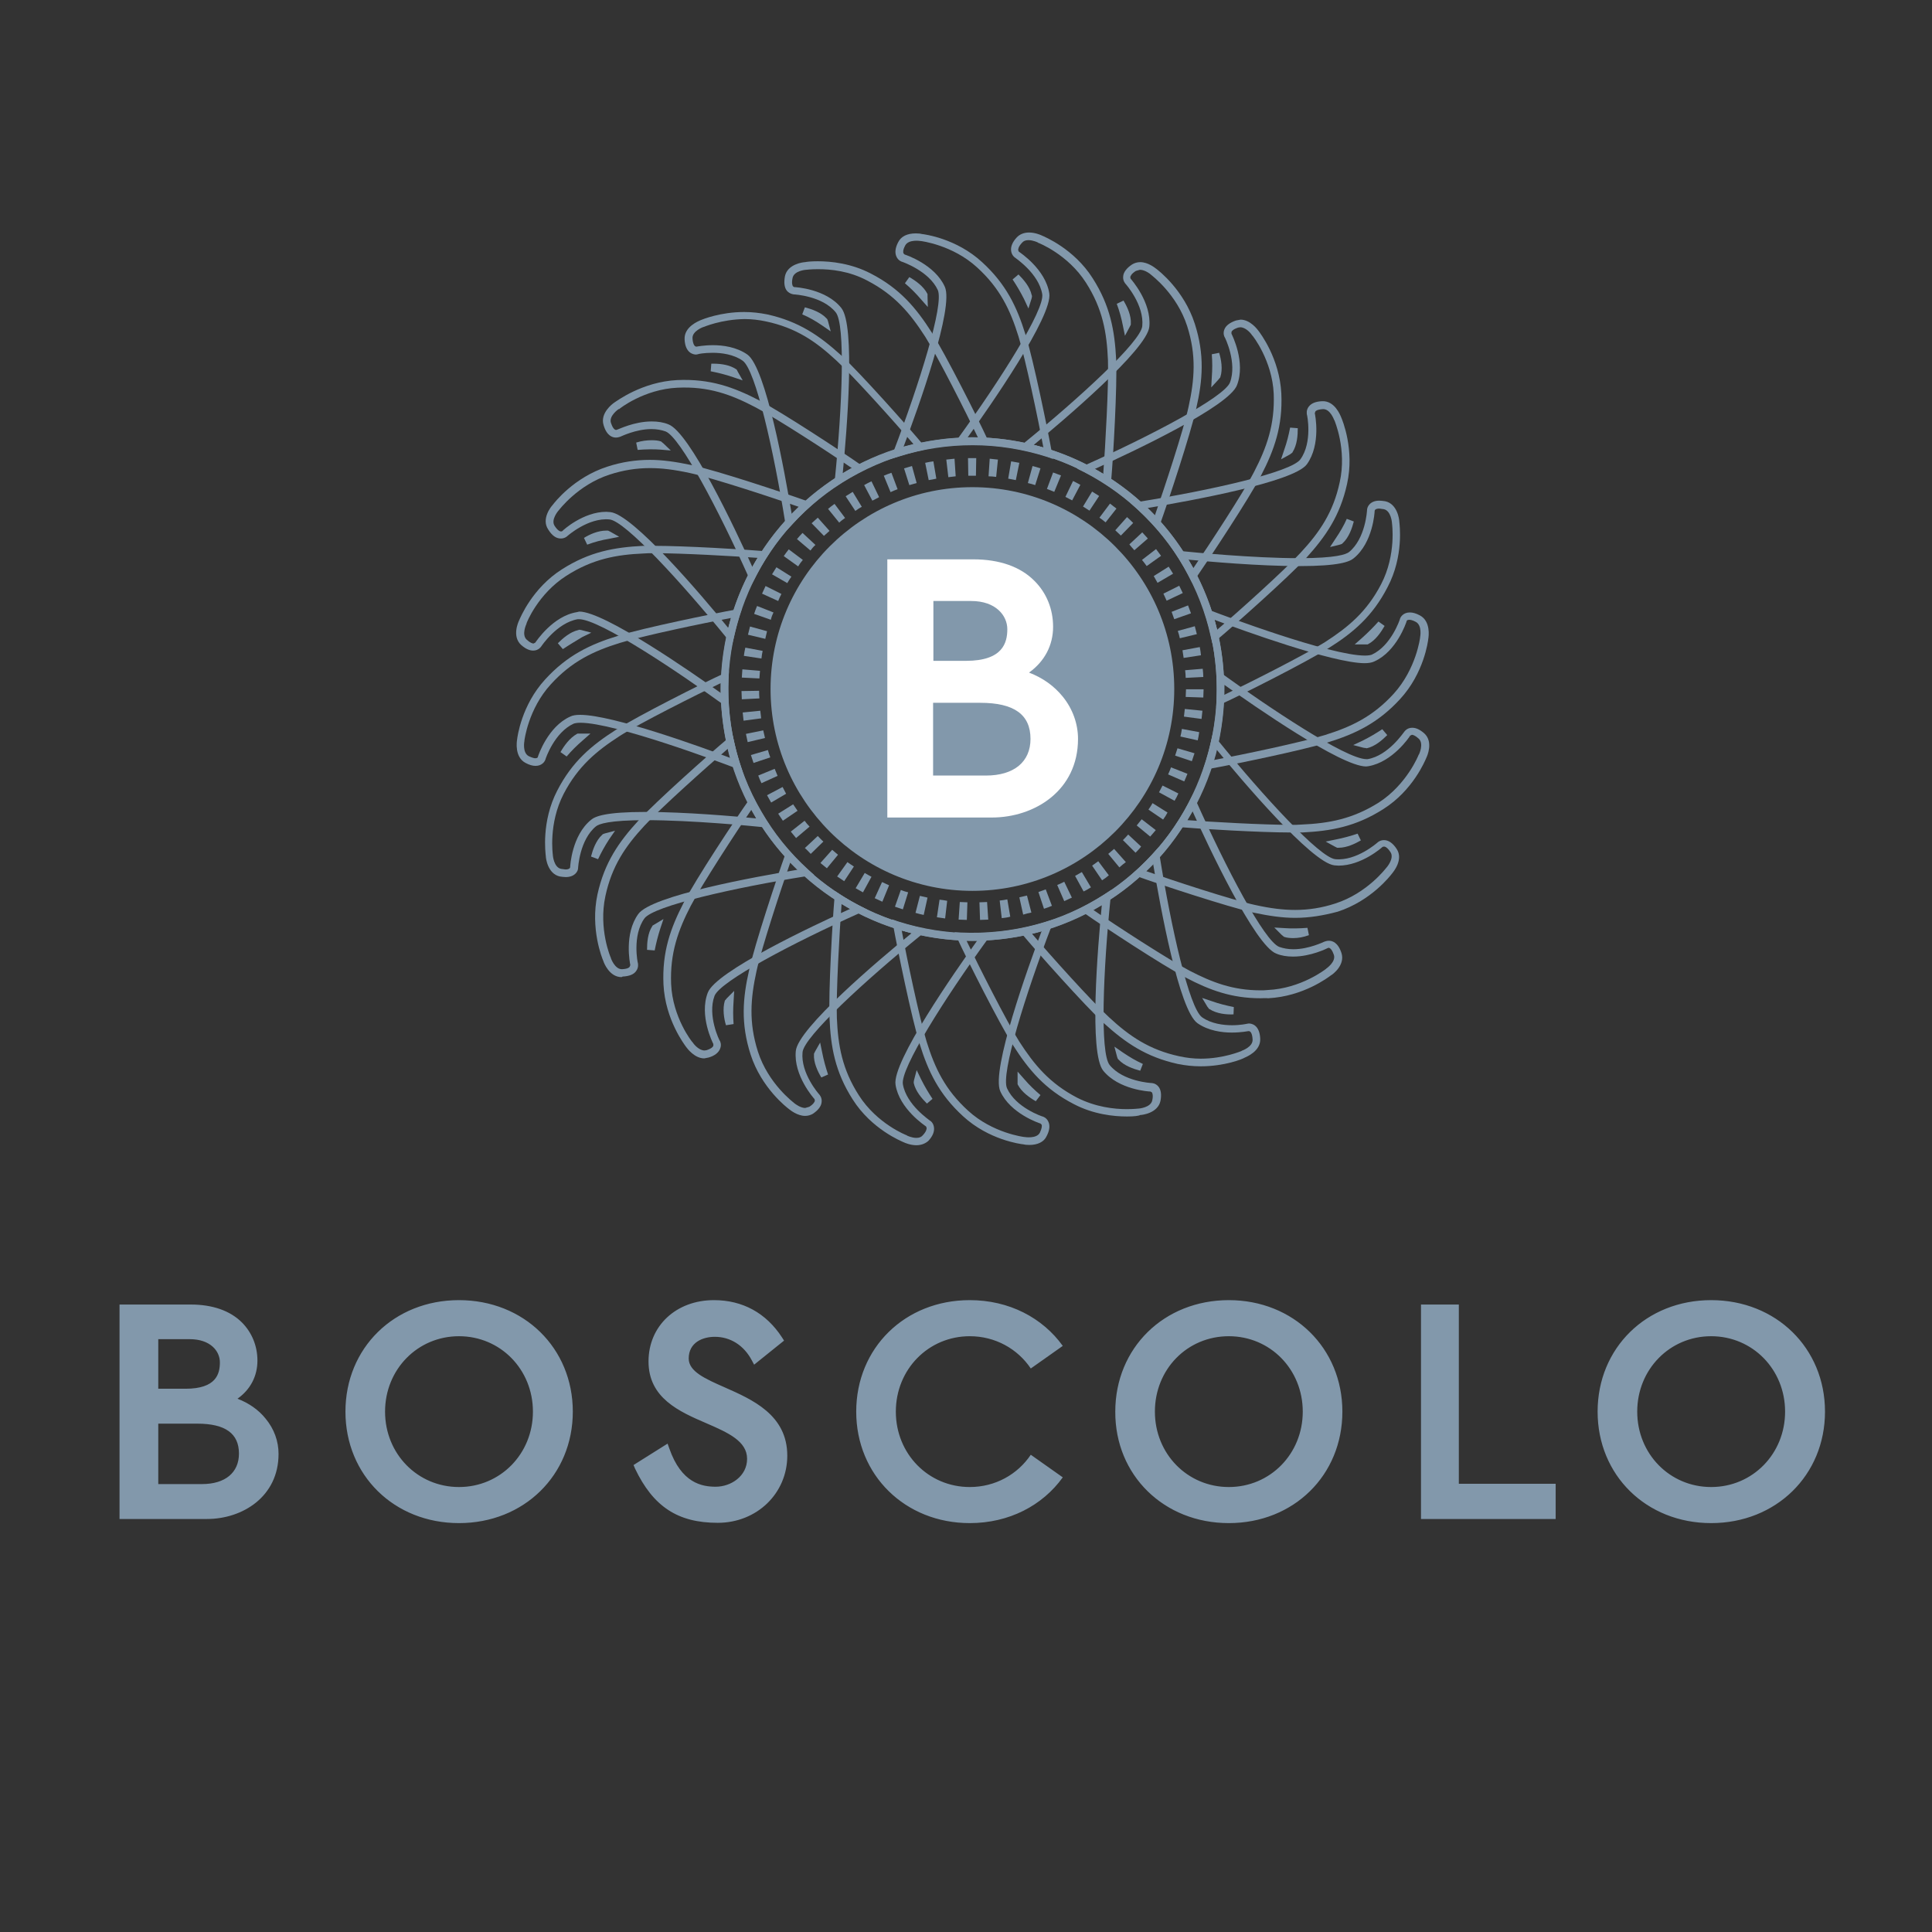 <svg width="101" height="101" viewBox="0 0 101 101" fill="none" xmlns="http://www.w3.org/2000/svg">
    <rect x="0" y="0" width="101" height="101" fill="#333333" stroke="none"/>
    <path d="M9.102 72.6H8.274V70.008H9.102H9.915C11.004 70.008 11.495 70.636 11.495 71.219C11.495 71.817 11.31 72.6 9.7 72.6H9.102ZM9.102 77.584H8.274V74.425H9.102H10.314C11.786 74.425 12.492 74.946 12.492 75.989C12.492 76.986 11.771 77.584 10.559 77.584H9.102ZM8.258 79.409H9.087H10.82C12.676 79.409 14.562 78.244 14.562 76.005C14.562 75.345 14.332 74.701 13.887 74.164C13.519 73.704 13.013 73.351 12.415 73.121C13.09 72.646 13.458 71.94 13.458 71.127C13.458 70.36 13.166 69.655 12.645 69.133C12.031 68.52 11.111 68.198 9.976 68.198H9.056H8.228H6.249V79.409H8.258ZM23.995 69.854C26.157 69.854 27.86 71.587 27.86 73.796C27.86 76.005 26.157 77.738 23.995 77.738C21.832 77.738 20.13 76.005 20.13 73.796C20.13 71.587 21.832 69.854 23.995 69.854ZM23.995 79.624C27.384 79.624 29.945 77.124 29.945 73.796C29.945 70.468 27.384 67.968 23.995 67.968C20.605 67.968 18.059 70.468 18.059 73.796C18.059 77.124 20.605 79.624 23.995 79.624ZM37.522 79.609C39.562 79.609 41.157 78.075 41.157 76.097C41.157 73.965 39.332 73.167 37.875 72.523C36.863 72.078 36.004 71.695 36.004 71.02C36.004 70.176 36.74 69.885 37.369 69.885C38.182 69.885 38.887 70.33 39.301 71.112L39.424 71.342L40.988 70.084L40.881 69.916C40.053 68.643 38.826 67.968 37.323 67.968C35.344 67.968 33.903 69.317 33.903 71.173C33.903 73.091 35.513 73.796 36.939 74.409C38.074 74.9 39.056 75.345 39.056 76.265C39.056 77.17 38.212 77.722 37.415 77.722C36.679 77.722 35.62 77.523 34.992 75.728L34.9 75.468L33.12 76.587L33.197 76.772C34.148 78.765 35.436 79.609 37.522 79.609ZM64.24 69.854C66.403 69.854 68.105 71.587 68.105 73.796C68.105 76.005 66.403 77.738 64.24 77.738C62.077 77.738 60.375 76.005 60.375 73.796C60.375 71.587 62.062 69.854 64.24 69.854ZM64.24 79.624C67.629 79.624 70.176 77.124 70.176 73.796C70.176 70.468 67.614 67.968 64.24 67.968C60.85 67.968 58.304 70.468 58.304 73.796C58.289 77.124 60.85 79.624 64.24 79.624ZM81.326 79.409V77.569H76.264V68.198H74.286V79.409H81.326ZM89.455 69.854C91.617 69.854 93.32 71.587 93.32 73.796C93.32 76.005 91.617 77.738 89.455 77.738C87.292 77.738 85.59 76.005 85.59 73.796C85.59 71.587 87.292 69.854 89.455 69.854ZM89.455 79.624C92.844 79.624 95.406 77.124 95.406 73.796C95.406 70.468 92.844 67.968 89.455 67.968C86.065 67.968 83.519 70.468 83.519 73.796C83.519 77.124 86.065 79.624 89.455 79.624ZM53.887 76.051C53.197 77.078 52.031 77.738 50.697 77.738C48.534 77.738 46.832 76.005 46.832 73.796C46.832 71.587 48.534 69.854 50.697 69.854C52.031 69.854 53.197 70.514 53.887 71.541L55.559 70.36C54.501 68.888 52.752 67.968 50.697 67.968C47.307 67.968 44.761 70.468 44.761 73.796C44.761 77.124 47.323 79.624 50.697 79.624C52.752 79.624 54.501 78.704 55.559 77.232L53.887 76.051Z" fill="#8298AB"/>
    <path d="M50.835 46.265C56.495 46.265 61.096 41.679 61.096 36.004C61.096 30.329 56.495 25.744 50.835 25.744C45.16 25.744 40.574 30.329 40.574 36.004C40.574 41.679 45.16 46.265 50.835 46.265Z" fill="#8298AB"/>
    <path d="M50.498 33.873C51.157 33.873 51.602 33.75 51.817 33.535C51.939 33.397 52.001 33.198 52.001 32.891C52.001 32.492 51.617 32.093 50.789 32.093H49.47V33.873H50.498ZM51.541 39.87C52.108 39.87 52.553 39.747 52.829 39.517C53.074 39.302 53.197 39.026 53.197 38.627C53.197 38.336 53.151 37.983 52.829 37.753C52.522 37.523 51.97 37.416 51.249 37.416H49.455V39.87H51.541ZM45.712 43.413V28.566H50.881C52.415 28.566 53.703 29.026 54.562 29.885C55.314 30.637 55.728 31.664 55.728 32.768C55.728 33.597 55.452 34.364 54.946 34.992C55.39 35.268 55.774 35.606 56.081 35.989C56.694 36.741 57.031 37.676 57.031 38.627C57.031 39.379 56.878 40.069 56.571 40.698C56.295 41.281 55.881 41.787 55.36 42.216C54.409 42.983 53.166 43.413 51.832 43.413H45.712Z" fill="#8298AB"/>
    <path d="M50.498 34.547C52.43 34.547 52.66 33.596 52.66 32.891C52.66 32.185 52.062 31.419 50.774 31.419H49.792H48.795V34.547H49.792H50.498ZM51.541 40.544C53.013 40.544 53.872 39.824 53.872 38.627C53.872 37.354 53.013 36.741 51.249 36.741H49.777H48.78V40.544H49.777H51.541ZM46.387 42.738V29.241H48.78H49.777H50.881C52.246 29.241 53.35 29.624 54.087 30.376C54.715 31.005 55.053 31.848 55.053 32.768C55.053 33.735 54.608 34.578 53.795 35.161C54.516 35.437 55.114 35.867 55.559 36.419C56.081 37.063 56.356 37.845 56.356 38.627C56.356 41.327 54.087 42.738 51.847 42.738H49.761H48.764H46.387Z" fill="white"/>
    <path d="M50.835 25.866C45.237 25.866 40.682 30.422 40.682 36.02C40.682 41.618 45.237 46.173 50.835 46.173C56.433 46.173 60.989 41.618 60.989 36.02C60.989 30.422 56.433 25.866 50.835 25.866ZM50.835 46.572C45.022 46.572 40.283 41.833 40.283 36.02C40.283 30.207 45.007 25.468 50.835 25.468C56.648 25.468 61.387 30.192 61.387 36.02C61.387 41.833 56.663 46.572 50.835 46.572Z" fill="#8298AB"/>
    <path d="M48.504 16.051L48.151 15.652C47.89 15.345 47.614 15.069 47.307 14.808L47.538 14.486C47.86 14.67 48.274 14.962 48.473 15.345L48.489 15.376V15.406V15.498L48.504 16.051ZM53.764 16.127L53.535 15.636C53.35 15.268 53.151 14.931 52.936 14.609L53.243 14.348C53.504 14.609 53.841 14.992 53.933 15.422L53.949 15.468V15.498L53.933 15.591L53.764 16.127ZM43.427 17.324L42.982 17.017C42.645 16.787 42.307 16.587 41.939 16.434L42.077 16.066C42.43 16.158 42.921 16.327 43.212 16.649L43.243 16.679L43.258 16.71L43.289 16.802L43.427 17.324ZM58.81 17.554L58.703 17.032C58.627 16.633 58.519 16.25 58.381 15.882L58.734 15.713C58.918 16.02 59.148 16.495 59.117 16.94V16.971L59.102 17.002L59.056 17.093L58.81 17.554ZM38.826 19.885L38.32 19.716C37.921 19.578 37.538 19.486 37.154 19.41L37.185 19.011H37.277C37.768 19.011 38.182 19.103 38.458 19.287L38.489 19.302L38.519 19.333L38.565 19.425L38.826 19.885ZM63.32 20.253L63.35 19.716C63.381 19.302 63.381 18.919 63.35 18.52L63.734 18.443C63.841 18.796 63.933 19.302 63.795 19.716L63.78 19.747L63.749 19.778L63.688 19.854L63.32 20.253ZM35.068 23.551L34.531 23.505C34.347 23.489 34.163 23.489 33.979 23.489C33.764 23.489 33.55 23.505 33.335 23.52L33.258 23.137C33.55 23.044 33.826 23.014 34.071 23.014C34.255 23.014 34.409 23.029 34.547 23.075L34.577 23.09L34.608 23.121L34.685 23.183L35.068 23.551ZM66.97 24.011L67.139 23.505C67.277 23.121 67.369 22.738 67.445 22.354L67.844 22.385C67.844 22.753 67.814 23.259 67.568 23.643L67.553 23.673L67.522 23.689L67.445 23.75L66.97 24.011ZM30.697 28.474L30.528 28.121C30.82 27.937 31.265 27.738 31.694 27.738H31.755H31.786L31.817 27.753L31.909 27.799L32.369 28.06L31.847 28.167C31.449 28.229 31.065 28.336 30.697 28.474ZM69.531 28.597L69.823 28.152C70.053 27.814 70.252 27.477 70.406 27.124L70.774 27.262C70.682 27.615 70.513 28.106 70.191 28.397L70.16 28.428L70.13 28.443L70.037 28.474L69.531 28.597ZM70.82 33.689L71.219 33.336C71.525 33.06 71.801 32.784 72.062 32.492L72.384 32.722C72.2 33.044 71.909 33.474 71.525 33.673L71.495 33.689H71.464H71.372H70.82ZM29.424 33.934L29.163 33.627C29.424 33.367 29.808 33.029 30.237 32.937L30.268 32.922H30.298L30.39 32.937L30.912 33.075L30.436 33.305C30.084 33.52 29.746 33.719 29.424 33.934ZM71.387 39.103H71.357L71.264 39.087L70.743 38.949L71.234 38.719C71.602 38.535 71.939 38.336 72.261 38.121L72.522 38.428C72.261 38.689 71.878 39.026 71.449 39.118L71.387 39.103ZM29.623 39.547L29.301 39.318C29.485 38.995 29.777 38.581 30.16 38.367L30.191 38.351H30.237H30.329H30.866L30.467 38.704C30.145 38.98 29.869 39.256 29.623 39.547ZM69.992 44.318H69.93H69.9L69.869 44.302L69.777 44.256L69.301 43.995L69.823 43.888C70.222 43.811 70.605 43.704 70.973 43.581L71.142 43.934C70.85 44.103 70.406 44.318 69.992 44.318ZM31.265 44.916L30.896 44.778C30.988 44.425 31.157 43.934 31.479 43.643L31.51 43.612L31.541 43.597L31.633 43.566L32.154 43.428L31.847 43.873C31.617 44.225 31.433 44.563 31.265 44.916ZM67.614 49.041C67.43 49.041 67.277 49.026 67.139 48.98L67.108 48.965L67.077 48.934L67.001 48.873L66.617 48.489L67.154 48.52C67.338 48.535 67.522 48.535 67.706 48.535C67.921 48.535 68.136 48.52 68.35 48.505L68.427 48.888C68.136 48.995 67.86 49.041 67.614 49.041ZM34.225 49.686L33.826 49.655C33.826 49.287 33.857 48.781 34.102 48.413L34.117 48.382L34.148 48.367L34.225 48.321L34.685 48.044L34.516 48.551C34.393 48.934 34.301 49.302 34.225 49.686ZM37.952 53.597C37.844 53.244 37.768 52.738 37.89 52.324L37.906 52.293L37.936 52.262L37.998 52.186L38.381 51.802L38.35 52.339C38.32 52.753 38.32 53.136 38.35 53.535L37.952 53.597ZM59.608 55.974C59.255 55.882 58.764 55.713 58.473 55.391L58.442 55.36L58.427 55.33L58.396 55.238L58.258 54.716L58.703 55.023C59.041 55.253 59.378 55.452 59.746 55.621L59.608 55.974ZM42.936 56.327C42.752 56.02 42.522 55.544 42.553 55.115V55.084L42.568 55.054L42.614 54.962L42.875 54.502L42.982 55.023C43.059 55.422 43.166 55.805 43.289 56.173L42.936 56.327ZM54.148 57.569C53.826 57.385 53.412 57.093 53.212 56.71L53.197 56.679V56.649V56.557V56.02L53.55 56.419C53.81 56.725 54.102 57.002 54.393 57.247L54.148 57.569ZM48.458 57.692C48.197 57.431 47.86 57.047 47.768 56.618V56.587V56.557L47.783 56.465L47.921 55.943L48.151 56.419C48.335 56.787 48.535 57.124 48.749 57.446L48.458 57.692Z" fill="#8298AB"/>
    <path d="M42.768 14.072C42.4 14.072 42.154 14.103 42.154 14.103H42.139C42.123 14.103 41.51 14.149 41.433 14.532C41.372 14.824 41.433 14.931 41.449 14.962L41.51 15.008C41.587 15.008 43.182 15.1 43.979 16.097C44.731 17.017 44.271 22.508 44.056 24.747C45.099 24.118 46.234 23.643 47.415 23.321C48.627 22.999 49.869 22.845 51.127 22.876C50.513 21.588 49.025 18.643 48.366 17.6C47.584 16.388 46.786 15.422 45.344 14.671C44.393 14.164 43.427 14.072 42.768 14.072ZM43.596 25.499L43.642 25.085C44.025 21.312 44.209 16.956 43.688 16.327C42.998 15.468 41.525 15.391 41.51 15.391C41.495 15.391 41.295 15.376 41.142 15.207C41.004 15.039 40.973 14.778 41.035 14.44C41.172 13.796 42.001 13.704 42.093 13.704C42.139 13.689 42.384 13.658 42.752 13.658C43.442 13.658 44.501 13.766 45.528 14.302C47.047 15.085 47.89 16.097 48.703 17.37C49.439 18.535 51.127 21.879 51.633 22.983L51.771 23.275L51.449 23.259C50.13 23.198 48.81 23.336 47.522 23.689C46.249 24.026 45.038 24.563 43.918 25.284L43.596 25.499Z" fill="#8298AB"/>
    <path d="M37.277 18.045C37.783 18.045 38.504 18.137 39.071 18.535C40.038 19.226 41.019 24.655 41.387 26.864C42.231 25.989 43.197 25.238 44.271 24.609C45.36 23.98 46.525 23.505 47.752 23.213C46.817 22.124 44.623 19.67 43.718 18.842C42.66 17.861 41.633 17.14 40.038 16.802C39.685 16.726 39.301 16.68 38.933 16.68C37.706 16.695 36.786 17.094 36.786 17.094H36.771C36.771 17.094 36.172 17.308 36.203 17.692C36.218 17.953 36.295 18.121 36.403 18.121H36.418C36.418 18.121 36.786 18.045 37.277 18.045ZM41.111 27.738L41.05 27.324C40.452 23.581 39.501 19.333 38.826 18.858C38.35 18.52 37.706 18.443 37.261 18.443C36.817 18.443 36.479 18.505 36.479 18.52L36.387 18.535C36.264 18.535 35.82 18.474 35.789 17.738C35.758 17.078 36.525 16.787 36.617 16.741C36.725 16.695 37.66 16.311 38.903 16.311C39.317 16.311 39.715 16.358 40.099 16.434C41.771 16.802 42.844 17.554 43.964 18.566C44.976 19.502 47.461 22.293 48.243 23.229L48.458 23.474L48.136 23.551C46.847 23.827 45.605 24.318 44.455 24.977C43.304 25.637 42.277 26.465 41.387 27.447L41.111 27.738Z" fill="#8298AB"/>
    <path d="M34.071 22.032C34.393 22.032 34.685 22.078 34.946 22.185C36.05 22.599 38.412 27.599 39.332 29.639C39.93 28.566 40.666 27.599 41.541 26.725C42.43 25.836 43.442 25.084 44.531 24.471C43.35 23.658 40.59 21.863 39.501 21.296C38.212 20.621 37.047 20.192 35.421 20.268C33.672 20.345 32.369 21.372 32.369 21.388H32.338C32.338 21.388 31.817 21.741 31.939 22.109C32.016 22.339 32.108 22.477 32.215 22.477L32.261 22.461C32.307 22.461 33.136 22.032 34.071 22.032ZM39.301 30.544L39.133 30.161C37.584 26.695 35.559 22.845 34.792 22.553C34.577 22.477 34.332 22.431 34.056 22.431C33.228 22.431 32.446 22.829 32.43 22.829C32.415 22.829 32.323 22.875 32.2 22.875C32.031 22.875 31.725 22.799 31.556 22.231C31.357 21.602 32.016 21.112 32.108 21.05C32.231 20.974 33.565 19.961 35.406 19.869C37.123 19.793 38.35 20.238 39.685 20.928C40.912 21.572 44.041 23.627 45.022 24.317L45.298 24.501L45.007 24.655C43.826 25.253 42.768 26.035 41.817 26.986C40.881 27.922 40.099 28.995 39.501 30.161L39.301 30.544Z" fill="#8298AB"/>
    <path d="M31.694 26.756L31.909 26.772C33.09 26.894 36.663 31.097 38.074 32.83C38.366 31.649 38.826 30.514 39.439 29.44C40.068 28.351 40.85 27.354 41.755 26.495C40.406 26.02 37.277 24.992 36.081 24.732C35.237 24.548 34.593 24.471 33.979 24.471C33.274 24.471 32.584 24.578 31.878 24.808C30.206 25.345 29.225 26.664 29.209 26.68L29.194 26.695C29.194 26.695 28.78 27.17 28.995 27.492C29.163 27.753 29.286 27.784 29.332 27.784L29.393 27.768C29.439 27.707 30.498 26.756 31.694 26.756ZM38.274 33.704L38.013 33.382C35.62 30.437 32.676 27.232 31.863 27.155C30.758 27.048 29.669 28.014 29.654 28.029C29.639 28.045 29.516 28.152 29.317 28.152C29.071 28.152 28.857 27.999 28.657 27.677C28.289 27.124 28.811 26.48 28.887 26.404C28.979 26.281 29.991 24.962 31.755 24.394C32.507 24.149 33.243 24.041 33.979 24.041C34.623 24.041 35.298 24.134 36.172 24.318C37.522 24.609 41.065 25.79 42.215 26.204L42.522 26.311L42.277 26.526C41.295 27.416 40.467 28.443 39.807 29.594C39.148 30.744 38.672 31.971 38.381 33.259L38.274 33.704Z" fill="#8298AB"/>
    <path d="M30.283 31.971C31.602 31.971 36.157 35.146 37.691 36.234C37.676 35.023 37.829 33.796 38.136 32.615C38.458 31.403 38.949 30.238 39.608 29.164C38.35 29.072 35.682 28.919 34.209 28.919C33.995 28.919 33.81 28.919 33.657 28.934C32.215 28.995 30.973 29.225 29.608 30.1C28.12 31.05 27.522 32.569 27.522 32.6V32.615C27.522 32.615 27.246 33.182 27.538 33.443C27.722 33.612 27.844 33.642 27.89 33.642L27.982 33.596C28.028 33.535 28.903 32.201 30.16 32.001L30.283 31.971ZM38.105 37.047L37.768 36.802C35.498 35.161 31.357 32.37 30.268 32.37H30.206C29.117 32.554 28.304 33.781 28.304 33.781C28.289 33.796 28.166 34.011 27.875 34.011C27.676 34.011 27.476 33.919 27.246 33.719C26.755 33.274 27.093 32.523 27.139 32.431C27.2 32.293 27.829 30.744 29.378 29.762C30.82 28.842 32.108 28.612 33.627 28.535C33.78 28.535 33.979 28.535 34.194 28.535C35.82 28.535 38.887 28.719 39.946 28.811L40.268 28.842L40.084 29.118C39.363 30.222 38.826 31.449 38.488 32.722C38.151 33.995 37.998 35.314 38.059 36.633L38.105 37.047Z" fill="#8298AB"/>
    <path d="M38.212 32.308C36.801 32.569 33.581 33.244 32.4 33.612C31.019 34.041 29.884 34.578 28.795 35.775C27.614 37.063 27.415 38.704 27.415 38.719V38.735C27.415 38.735 27.292 39.348 27.645 39.532C27.814 39.609 27.921 39.64 27.982 39.64C28.09 39.64 28.12 39.594 28.12 39.563C28.136 39.502 28.642 37.983 29.808 37.462C29.93 37.4 30.099 37.37 30.329 37.37C32.031 37.37 36.725 39.072 38.182 39.624C37.844 38.443 37.676 37.232 37.676 36.005C37.676 34.762 37.86 33.52 38.212 32.308ZM38.81 40.299L38.427 40.146C37.798 39.9 32.169 37.784 30.344 37.784C30.145 37.784 30.038 37.815 29.991 37.83C28.979 38.29 28.519 39.67 28.519 39.686C28.488 39.808 28.335 40.038 27.998 40.038C27.844 40.038 27.676 39.992 27.476 39.885C26.893 39.578 27.016 38.765 27.031 38.673C27.047 38.52 27.261 36.864 28.504 35.514C29.654 34.256 30.85 33.689 32.292 33.244C33.611 32.83 37.277 32.078 38.473 31.864L38.795 31.802L38.688 32.109C38.289 33.367 38.074 34.67 38.074 36.005C38.074 37.324 38.274 38.643 38.672 39.885L38.81 40.299Z" fill="#8298AB"/>
    <path d="M37.675 35.713C36.372 36.342 33.458 37.799 32.4 38.474C31.188 39.256 30.222 40.054 29.47 41.495C28.657 43.06 28.902 44.686 28.902 44.701V44.716C28.902 44.716 28.949 45.345 29.332 45.422L29.562 45.453C29.777 45.453 29.807 45.361 29.807 45.33C29.807 45.253 29.899 43.673 30.896 42.861C31.111 42.676 31.648 42.446 33.749 42.446C35.835 42.446 38.458 42.676 39.531 42.784C38.903 41.741 38.427 40.606 38.105 39.425C37.798 38.213 37.66 36.956 37.675 35.713ZM29.577 45.851C29.485 45.851 29.378 45.836 29.271 45.821C28.627 45.683 28.534 44.854 28.534 44.762C28.519 44.609 28.289 42.953 29.133 41.327C29.915 39.808 30.927 38.965 32.2 38.152C33.366 37.416 36.709 35.729 37.814 35.222L38.105 35.084L38.09 35.407C38.028 36.726 38.166 38.045 38.504 39.333C38.841 40.606 39.378 41.818 40.099 42.937L40.329 43.29L39.915 43.244C39.317 43.183 36.172 42.876 33.764 42.876C31.832 42.876 31.311 43.075 31.157 43.198C30.298 43.904 30.222 45.361 30.222 45.376C30.222 45.56 30.038 45.851 29.577 45.851Z" fill="#8298AB"/>
    <path d="M38.059 39.134C36.97 40.069 34.516 42.263 33.688 43.167C32.706 44.226 31.985 45.269 31.648 46.848C31.28 48.566 31.924 50.069 31.939 50.085V50.1C31.939 50.1 32.139 50.667 32.507 50.667H32.522C32.814 50.652 32.906 50.575 32.921 50.529L32.952 50.453C32.936 50.376 32.614 48.827 33.366 47.784C34.056 46.818 39.485 45.836 41.694 45.468C40.82 44.624 40.068 43.658 39.455 42.585C38.81 41.511 38.35 40.345 38.059 39.134ZM32.492 51.081C31.863 51.081 31.571 50.345 31.541 50.238C31.479 50.1 30.85 48.551 31.234 46.756C31.602 45.085 32.353 44.011 33.381 42.891C34.317 41.879 37.108 39.394 38.044 38.612L38.289 38.398L38.366 38.719C38.642 40.008 39.117 41.25 39.792 42.401C40.452 43.551 41.28 44.578 42.261 45.468L42.568 45.744L42.154 45.805C38.412 46.404 34.163 47.355 33.688 48.014C33.044 48.904 33.335 50.345 33.35 50.361C33.35 50.376 33.396 50.575 33.258 50.759C33.136 50.944 32.89 51.035 32.553 51.051L32.492 51.081Z" fill="#8298AB"/>
    <path d="M39.286 42.324C38.473 43.505 36.679 46.266 36.111 47.355C35.452 48.627 35.022 49.824 35.084 51.434C35.16 53.198 36.188 54.486 36.203 54.486L36.218 54.502C36.295 54.624 36.556 54.916 36.832 54.916L36.939 54.901C37.215 54.809 37.277 54.716 37.292 54.67V54.578C37.261 54.517 36.541 53.091 37.001 51.894C37.415 50.79 42.415 48.428 44.455 47.508C43.396 46.91 42.415 46.173 41.541 45.315C40.651 44.44 39.884 43.428 39.286 42.324ZM36.817 55.33C36.31 55.33 35.927 54.809 35.881 54.747C35.789 54.624 34.777 53.305 34.685 51.465C34.608 49.762 35.053 48.52 35.743 47.186C36.372 45.959 38.442 42.83 39.133 41.848L39.317 41.572L39.47 41.864C40.068 43.029 40.85 44.103 41.801 45.054C42.737 45.989 43.81 46.772 44.976 47.37L45.344 47.554L44.961 47.723C41.495 49.272 37.645 51.296 37.353 52.063C36.97 53.091 37.614 54.41 37.63 54.41C37.645 54.425 37.737 54.609 37.645 54.824C37.568 55.023 37.369 55.192 37.047 55.284L36.817 55.33Z" fill="#8298AB"/>
    <path d="M41.31 45.099C40.835 46.449 39.807 49.578 39.547 50.774C39.24 52.185 39.133 53.443 39.623 54.977C40.16 56.649 41.479 57.63 41.495 57.645L41.51 57.661C41.602 57.737 41.863 57.922 42.093 57.922L42.307 57.86C42.553 57.707 42.584 57.584 42.599 57.553L42.584 57.461C42.538 57.415 41.479 56.219 41.602 54.946C41.709 53.765 45.927 50.191 47.66 48.781C46.479 48.489 45.344 48.029 44.271 47.415C43.166 46.787 42.185 46.004 41.31 45.099ZM42.093 58.336C41.679 58.336 41.31 58.029 41.249 57.983C41.127 57.891 39.807 56.879 39.24 55.13C38.718 53.504 38.826 52.185 39.163 50.713C39.455 49.363 40.636 45.82 41.05 44.67L41.157 44.363L41.372 44.609C42.261 45.59 43.289 46.419 44.439 47.078C45.59 47.737 46.817 48.213 48.105 48.504L48.504 48.596L48.182 48.857C45.237 51.25 42.031 54.195 41.955 55.008C41.847 56.112 42.814 57.201 42.829 57.216C42.844 57.231 42.982 57.385 42.952 57.615C42.936 57.83 42.768 58.044 42.492 58.228C42.384 58.29 42.246 58.336 42.093 58.336Z" fill="#8298AB"/>
    <path d="M43.995 47.262C43.887 48.704 43.703 51.956 43.749 53.213C43.81 54.655 44.025 55.897 44.9 57.262C45.85 58.75 47.384 59.348 47.4 59.348L47.415 59.364C47.415 59.364 47.66 59.486 47.906 59.486C48.059 59.486 48.166 59.44 48.243 59.348C48.442 59.133 48.442 59.011 48.442 58.965L48.412 58.888C48.35 58.842 47.016 57.968 46.817 56.71C46.617 55.529 49.946 50.759 51.081 49.179C49.853 49.195 48.642 49.041 47.461 48.735C46.218 48.413 45.053 47.906 43.995 47.262ZM47.906 59.87C47.599 59.87 47.307 59.747 47.246 59.716C47.108 59.655 45.559 59.026 44.577 57.477C43.657 56.035 43.427 54.732 43.366 53.228C43.304 51.864 43.519 48.121 43.627 46.91L43.657 46.587L43.933 46.772C45.038 47.492 46.264 48.029 47.538 48.367C48.81 48.704 50.145 48.842 51.449 48.796L51.863 48.781L51.617 49.118C49.393 52.186 47.062 55.867 47.2 56.679C47.384 57.768 48.611 58.566 48.611 58.581C48.627 58.581 48.795 58.689 48.826 58.934C48.856 59.149 48.764 59.394 48.535 59.639C48.381 59.778 48.166 59.87 47.906 59.87Z" fill="#8298AB"/>
    <path d="M47.139 48.643C47.4 50.069 48.074 53.259 48.442 54.456C48.872 55.836 49.409 56.971 50.605 58.06C51.893 59.241 53.535 59.44 53.55 59.44H53.565C53.565 59.44 54.194 59.548 54.363 59.21C54.485 58.95 54.47 58.842 54.455 58.796L54.393 58.735C54.332 58.72 52.814 58.213 52.292 57.048C51.801 55.959 53.764 50.499 54.455 48.674C53.289 49.011 52.062 49.18 50.835 49.18C49.577 49.18 48.335 48.996 47.139 48.643ZM53.81 59.855C53.657 59.855 53.55 59.839 53.504 59.824C53.35 59.809 51.694 59.594 50.344 58.352C49.087 57.201 48.519 56.005 48.074 54.563C47.66 53.244 46.909 49.578 46.694 48.382L46.633 48.06L46.939 48.167C48.197 48.566 49.516 48.781 50.835 48.781C52.154 48.781 53.473 48.581 54.715 48.183L55.114 48.06L54.961 48.444C53.611 51.986 52.307 56.143 52.645 56.894C53.105 57.907 54.485 58.367 54.501 58.367C54.516 58.367 54.715 58.428 54.807 58.643C54.9 58.842 54.869 59.103 54.715 59.394C54.577 59.701 54.24 59.855 53.81 59.855Z" fill="#8298AB"/>
    <path d="M50.528 49.179C51.142 50.468 52.63 53.413 53.289 54.456C54.071 55.667 54.869 56.633 56.31 57.385C57.277 57.876 58.243 57.983 58.903 57.983C59.271 57.983 59.516 57.953 59.516 57.953H59.531C59.531 57.953 60.16 57.906 60.237 57.523C60.298 57.247 60.237 57.14 60.222 57.109L60.145 57.063C60.068 57.063 58.488 56.971 57.675 55.974C56.924 55.054 57.384 49.563 57.599 47.324C56.556 47.953 55.421 48.428 54.24 48.75C53.028 49.057 51.786 49.21 50.528 49.179ZM58.918 58.367C58.228 58.367 57.169 58.259 56.142 57.722C54.623 56.94 53.78 55.928 52.967 54.655C52.231 53.489 50.544 50.146 50.038 49.041L49.9 48.735L50.222 48.75C51.541 48.811 52.86 48.673 54.148 48.336C55.436 47.998 56.633 47.462 57.752 46.741L58.105 46.511L58.059 46.925C57.675 50.698 57.492 55.054 58.013 55.682C58.718 56.541 60.176 56.618 60.191 56.618C60.206 56.618 60.406 56.618 60.559 56.802C60.697 56.971 60.728 57.232 60.666 57.554C60.528 58.198 59.7 58.29 59.608 58.29C59.531 58.336 59.286 58.367 58.918 58.367Z" fill="#8298AB"/>
    <path d="M53.949 48.812C54.884 49.916 57.062 52.339 57.982 53.183C59.041 54.164 60.084 54.885 61.663 55.222C62.016 55.299 62.4 55.345 62.768 55.345C63.979 55.345 64.884 54.946 64.9 54.946L64.915 54.931C64.915 54.931 65.513 54.732 65.482 54.333C65.467 54.057 65.39 53.904 65.283 53.904H65.268C65.252 53.904 64.884 53.98 64.393 53.98C63.887 53.98 63.166 53.888 62.599 53.489C61.633 52.799 60.651 47.37 60.283 45.161C59.439 46.035 58.473 46.802 57.4 47.4C56.326 48.045 55.16 48.52 53.949 48.812ZM62.768 55.744C62.353 55.744 61.955 55.698 61.571 55.621C59.9 55.253 58.826 54.502 57.706 53.489C56.694 52.554 54.209 49.762 53.427 48.827L53.212 48.581L53.535 48.505C54.823 48.229 56.065 47.753 57.215 47.078C58.366 46.419 59.393 45.591 60.283 44.609L60.559 44.302L60.62 44.716C61.218 48.459 62.169 52.707 62.844 53.183C63.32 53.52 63.964 53.597 64.409 53.597C64.853 53.597 65.191 53.52 65.191 53.52L65.283 53.505C65.421 53.505 65.85 53.566 65.881 54.302C65.912 54.962 65.145 55.253 65.053 55.299C64.961 55.361 64.025 55.744 62.768 55.744Z" fill="#8298AB"/>
    <path d="M57.154 47.569C58.335 48.382 61.096 50.176 62.185 50.744C63.366 51.357 64.455 51.772 65.896 51.772C66.019 51.772 66.142 51.772 66.264 51.756C68.028 51.679 69.317 50.652 69.317 50.652L69.332 50.636C69.332 50.636 69.853 50.284 69.731 49.916C69.654 49.686 69.547 49.548 69.455 49.548L69.409 49.563C69.378 49.578 68.534 50.008 67.599 50.008C67.277 50.008 66.985 49.962 66.725 49.854C65.605 49.44 63.136 44.179 62.338 42.4C61.74 43.474 61.004 44.44 60.145 45.314C59.255 46.219 58.243 46.971 57.154 47.569ZM65.896 52.186C64.378 52.186 63.228 51.756 62.001 51.112C60.774 50.468 57.645 48.413 56.663 47.722L56.387 47.538L56.679 47.385C57.844 46.787 58.918 46.005 59.869 45.054C60.804 44.118 61.587 43.044 62.185 41.879L62.369 41.511L62.538 41.894C64.087 45.36 66.096 49.21 66.878 49.502C67.093 49.578 67.338 49.624 67.614 49.624C68.442 49.624 69.225 49.225 69.24 49.225C69.255 49.225 69.347 49.179 69.47 49.179C69.639 49.179 69.945 49.256 70.129 49.824C70.329 50.453 69.669 50.943 69.577 50.989C69.455 51.081 68.136 52.094 66.295 52.186C66.157 52.17 66.019 52.186 65.896 52.186Z" fill="#8298AB"/>
    <path d="M59.93 45.545C61.28 46.02 64.409 47.048 65.605 47.308C66.433 47.492 67.093 47.569 67.706 47.569C68.412 47.569 69.102 47.462 69.807 47.232C71.479 46.695 72.461 45.376 72.476 45.361L72.492 45.345C72.492 45.345 72.906 44.87 72.691 44.548C72.522 44.287 72.4 44.256 72.353 44.256L72.277 44.272C72.231 44.318 71.172 45.253 69.976 45.253L69.761 45.238C68.565 45.115 64.823 40.683 63.596 39.18C63.304 40.361 62.844 41.495 62.231 42.569C61.602 43.689 60.835 44.686 59.93 45.545ZM67.706 47.983C67.062 47.983 66.387 47.891 65.513 47.707C64.163 47.4 60.62 46.235 59.47 45.821L59.163 45.713L59.409 45.499C60.39 44.609 61.218 43.581 61.878 42.431C62.538 41.281 63.013 40.054 63.304 38.766L63.396 38.367L63.657 38.689C66.05 41.634 68.995 44.839 69.807 44.916C70.912 45.023 72.001 44.057 72.016 44.041C72.031 44.026 72.154 43.919 72.353 43.919C72.584 43.919 72.814 44.072 73.013 44.379C73.381 44.931 72.844 45.575 72.783 45.652C72.691 45.775 71.679 47.094 69.93 47.661C69.179 47.861 68.458 47.983 67.706 47.983Z" fill="#8298AB"/>
    <path d="M62.077 42.876C63.335 42.968 66.004 43.121 67.476 43.121C67.691 43.121 67.875 43.121 68.028 43.106C69.47 43.045 70.712 42.815 72.077 41.956C73.55 41.005 74.163 39.471 74.163 39.456L74.179 39.44C74.179 39.44 74.455 38.873 74.163 38.612C73.979 38.443 73.856 38.413 73.811 38.413L73.719 38.459C73.688 38.52 72.798 39.839 71.541 40.054L71.418 40.069C70.099 40.069 65.544 36.894 64.01 35.805C64.025 37.017 63.872 38.244 63.565 39.425C63.228 40.652 62.737 41.802 62.077 42.876ZM67.476 43.52C65.866 43.52 62.783 43.336 61.725 43.244L61.403 43.213L61.587 42.937C62.307 41.833 62.844 40.606 63.182 39.333C63.519 38.06 63.672 36.741 63.611 35.422L63.596 35.008L63.933 35.253C66.203 36.894 70.344 39.686 71.433 39.686H71.495C72.584 39.502 73.381 38.275 73.396 38.275C73.412 38.259 73.534 38.045 73.826 38.045C74.025 38.045 74.225 38.137 74.455 38.336C74.945 38.781 74.608 39.532 74.562 39.624C74.501 39.762 73.872 41.312 72.323 42.293C70.881 43.213 69.593 43.443 68.074 43.52C67.89 43.52 67.691 43.52 67.476 43.52Z" fill="#8298AB"/>
    <path d="M63.489 32.401C63.826 33.566 63.995 34.793 63.995 36.02C63.995 37.278 63.81 38.52 63.458 39.732C64.869 39.471 68.09 38.796 69.255 38.428C70.636 37.999 71.771 37.462 72.86 36.266C74.041 34.962 74.24 33.336 74.24 33.321V33.305C74.24 33.305 74.363 32.692 74.01 32.508C73.841 32.416 73.734 32.401 73.672 32.401C73.565 32.401 73.534 32.447 73.534 32.477C73.519 32.539 73.013 34.057 71.847 34.578C71.725 34.64 71.541 34.67 71.326 34.67C69.654 34.655 64.945 32.953 63.489 32.401ZM62.89 40.238L62.998 39.931C63.396 38.673 63.611 37.355 63.611 36.035C63.611 34.717 63.412 33.398 63.013 32.155L62.89 31.756L63.274 31.91C63.903 32.155 69.531 34.272 71.356 34.272C71.556 34.272 71.663 34.241 71.709 34.226C72.722 33.766 73.182 32.385 73.182 32.37C73.212 32.247 73.366 32.017 73.703 32.017C73.857 32.017 74.025 32.063 74.225 32.17C74.808 32.477 74.685 33.29 74.669 33.382C74.654 33.535 74.439 35.192 73.197 36.542C72.047 37.799 70.85 38.367 69.409 38.812C68.09 39.226 64.424 39.977 63.228 40.192L62.89 40.238Z" fill="#8298AB"/>
    <path d="M62.123 29.256C62.752 30.299 63.228 31.434 63.55 32.615C63.872 33.827 64.025 35.084 63.995 36.327C65.283 35.713 68.228 34.225 69.271 33.566C70.482 32.784 71.449 31.986 72.2 30.544C73.013 28.98 72.768 27.354 72.768 27.339V27.324C72.768 27.324 72.722 26.695 72.338 26.618L72.108 26.587C71.893 26.587 71.863 26.68 71.863 26.71C71.863 26.787 71.771 28.367 70.774 29.18C70.559 29.363 70.022 29.594 67.921 29.594C65.835 29.594 63.212 29.363 62.123 29.256ZM63.581 36.971L63.596 36.649C63.657 35.33 63.519 34.011 63.182 32.722C62.844 31.449 62.307 30.238 61.587 29.118L61.356 28.765L61.771 28.811C62.369 28.873 65.513 29.18 67.921 29.18C69.853 29.18 70.375 28.98 70.528 28.857C71.387 28.152 71.464 26.695 71.464 26.68C71.464 26.48 71.633 26.173 72.108 26.173C72.2 26.173 72.308 26.189 72.415 26.204C73.059 26.342 73.151 27.17 73.151 27.262C73.166 27.416 73.396 29.072 72.537 30.698C71.755 32.216 70.743 33.075 69.47 33.873C68.304 34.609 64.961 36.296 63.856 36.802L63.581 36.971Z" fill="#8298AB"/>
    <path d="M59.992 26.557C60.866 27.4 61.617 28.367 62.231 29.44C62.86 30.529 63.335 31.695 63.627 32.922C64.715 32.002 67.169 29.793 67.998 28.888C68.979 27.83 69.7 26.787 70.037 25.207C70.421 23.489 69.761 21.986 69.761 21.971L69.746 21.956C69.746 21.956 69.547 21.388 69.179 21.388H69.163C68.872 21.404 68.78 21.48 68.764 21.511L68.734 21.603C68.749 21.664 69.071 23.229 68.32 24.272C67.629 25.207 62.2 26.189 59.992 26.557ZM63.381 33.643L63.304 33.321C63.028 32.032 62.538 30.79 61.878 29.64C61.218 28.489 60.39 27.462 59.409 26.572L59.102 26.296L59.516 26.235C63.258 25.637 67.507 24.686 67.982 24.011C68.626 23.121 68.335 21.68 68.32 21.664C68.32 21.649 68.274 21.45 68.412 21.265C68.55 21.081 68.78 20.989 69.117 20.974C69.777 20.943 70.068 21.71 70.114 21.818C70.175 21.956 70.82 23.505 70.421 25.299C70.053 26.971 69.301 28.045 68.289 29.164C67.353 30.177 64.562 32.661 63.627 33.443L63.381 33.643Z" fill="#8298AB"/>
    <path d="M57.231 24.517C58.304 25.115 59.271 25.851 60.145 26.71C61.034 27.599 61.786 28.612 62.384 29.701C63.197 28.504 64.992 25.774 65.559 24.67C66.219 23.397 66.648 22.201 66.587 20.59C66.51 18.842 65.482 17.538 65.467 17.538L65.452 17.523C65.375 17.4 65.114 17.109 64.838 17.109L64.731 17.124C64.455 17.216 64.393 17.308 64.378 17.354V17.446C64.409 17.508 65.129 18.934 64.669 20.13C64.271 21.235 59.271 23.596 57.231 24.517ZM62.338 30.483L62.185 30.192C61.587 29.011 60.804 27.952 59.853 27.001C58.918 26.066 57.844 25.284 56.679 24.685L56.31 24.501L56.694 24.333C60.16 22.784 64.01 20.759 64.301 19.992C64.685 18.965 64.041 17.645 64.025 17.63C64.01 17.615 63.918 17.431 64.01 17.216C64.087 17.017 64.301 16.863 64.608 16.756L64.853 16.71C65.36 16.71 65.743 17.231 65.789 17.293C65.881 17.416 66.893 18.735 66.985 20.575C67.062 22.277 66.617 23.52 65.927 24.854C65.298 26.066 63.228 29.195 62.538 30.192L62.338 30.483Z" fill="#8298AB"/>
    <path d="M54.041 23.259C55.222 23.551 56.356 24.011 57.43 24.624C58.519 25.253 59.516 26.035 60.375 26.94C60.85 25.575 61.878 22.477 62.139 21.25C62.446 19.839 62.553 18.581 62.062 17.048C61.525 15.376 60.206 14.394 60.191 14.379L60.176 14.364C60.099 14.287 59.823 14.103 59.593 14.103L59.378 14.164C59.133 14.318 59.102 14.44 59.087 14.486L59.102 14.563C59.148 14.624 60.206 15.805 60.084 17.078C59.976 18.275 55.544 22.017 54.041 23.259ZM60.513 27.692L60.298 27.446C59.409 26.465 58.381 25.637 57.231 24.962C56.081 24.302 54.853 23.827 53.565 23.551L53.166 23.459L53.488 23.198C56.433 20.805 59.639 17.86 59.715 17.048C59.823 15.943 58.856 14.854 58.841 14.839C58.826 14.824 58.688 14.67 58.718 14.44C58.734 14.226 58.903 14.011 59.179 13.827C59.301 13.75 59.455 13.704 59.608 13.704C60.022 13.704 60.39 14.011 60.452 14.057C60.574 14.149 61.893 15.161 62.461 16.925C62.982 18.551 62.875 19.87 62.538 21.342C62.246 22.677 61.065 26.235 60.651 27.385L60.513 27.692Z" fill="#8298AB"/>
    <path d="M50.835 22.86C51.985 22.86 53.136 23.014 54.24 23.305C55.452 23.627 56.617 24.118 57.675 24.777C57.783 23.351 57.967 20.069 57.921 18.827C57.86 17.385 57.645 16.142 56.771 14.777C55.82 13.29 54.286 12.692 54.271 12.692L54.255 12.676C54.255 12.676 54.01 12.554 53.764 12.554C53.611 12.554 53.504 12.6 53.427 12.692C53.228 12.906 53.228 13.029 53.228 13.075L53.258 13.152C53.32 13.198 54.654 14.072 54.853 15.33C55.053 16.511 51.725 21.281 50.59 22.86H50.835ZM58.028 25.468L57.752 25.284C56.648 24.563 55.421 24.026 54.148 23.689C52.875 23.351 51.556 23.198 50.237 23.259L49.823 23.274L50.068 22.937C52.292 19.869 54.623 16.189 54.485 15.376C54.301 14.287 53.074 13.489 53.074 13.474C53.059 13.474 52.89 13.351 52.86 13.121C52.829 12.906 52.921 12.661 53.151 12.415C53.304 12.247 53.534 12.155 53.795 12.155C54.102 12.155 54.393 12.277 54.455 12.308C54.593 12.37 56.142 12.998 57.123 14.547C58.044 15.989 58.274 17.293 58.35 18.796C58.412 20.176 58.197 23.903 58.09 25.115L58.028 25.468Z" fill="#8298AB"/>
    <path d="M50.835 22.861C52.093 22.861 53.335 23.045 54.547 23.398C54.286 21.986 53.611 18.766 53.243 17.585C52.814 16.204 52.277 15.069 51.081 13.98C49.792 12.799 48.151 12.6 48.136 12.6H48.12C48.12 12.6 47.507 12.493 47.323 12.83C47.185 13.091 47.215 13.198 47.231 13.244L47.292 13.306C47.353 13.321 48.872 13.827 49.393 14.993C49.884 16.066 48.028 21.266 47.231 23.367C48.396 23.029 49.608 22.861 50.835 22.861ZM46.556 23.996L46.709 23.612C48.059 20.069 49.363 15.913 49.025 15.161C48.565 14.164 47.169 13.689 47.169 13.689C47.154 13.689 46.955 13.628 46.863 13.413C46.771 13.213 46.801 12.953 46.955 12.661C47.108 12.354 47.43 12.201 47.875 12.201C48.028 12.201 48.136 12.216 48.182 12.232C48.335 12.247 49.992 12.462 51.341 13.704C52.599 14.854 53.166 16.051 53.611 17.493C54.025 18.812 54.777 22.477 54.992 23.674L55.053 23.996L54.746 23.888C53.489 23.489 52.169 23.275 50.85 23.275C49.531 23.275 48.212 23.474 46.97 23.873L46.556 23.996Z" fill="#8298AB"/>
    <path d="M64.485 53.029C64.117 53.045 63.611 52.999 63.228 52.753L63.197 52.738L63.182 52.707L63.12 52.63L62.844 52.17L63.35 52.339C63.734 52.477 64.117 52.569 64.501 52.646L64.485 53.029Z" fill="#8298AB"/>
    <path d="M50.544 48.09C50.39 48.09 50.252 48.075 50.114 48.075L50.176 47.155C50.314 47.155 50.436 47.17 50.574 47.17L50.544 48.09ZM51.234 48.09L51.203 47.17C51.341 47.17 51.479 47.155 51.602 47.155L51.663 48.075C51.525 48.075 51.387 48.09 51.234 48.09ZM49.409 48.014C49.271 47.998 49.117 47.968 48.979 47.952L49.117 47.032C49.255 47.047 49.378 47.063 49.516 47.093L49.409 48.014ZM52.369 47.998L52.261 47.078C52.4 47.063 52.522 47.047 52.66 47.017L52.814 47.922C52.66 47.968 52.507 47.983 52.369 47.998ZM48.289 47.83C48.151 47.799 47.998 47.768 47.86 47.722L48.09 46.833C48.228 46.863 48.35 46.894 48.489 46.925L48.289 47.83ZM53.489 47.814L53.289 46.909C53.427 46.879 53.55 46.848 53.688 46.817L53.918 47.707C53.764 47.738 53.627 47.768 53.489 47.814ZM47.2 47.538C47.062 47.492 46.924 47.446 46.786 47.4L47.093 46.526C47.215 46.572 47.338 46.618 47.476 46.649L47.2 47.538ZM54.577 47.508L54.286 46.633C54.409 46.587 54.547 46.541 54.669 46.495L54.992 47.354C54.853 47.416 54.715 47.462 54.577 47.508ZM46.127 47.139C45.989 47.078 45.866 47.017 45.728 46.955L46.111 46.112C46.234 46.173 46.357 46.219 46.479 46.281L46.127 47.139ZM55.636 47.109L55.268 46.265C55.39 46.219 55.513 46.158 55.636 46.096L56.035 46.925C55.896 46.986 55.774 47.047 55.636 47.109ZM45.114 46.649C44.992 46.572 44.853 46.511 44.731 46.434L45.206 45.636C45.314 45.698 45.436 45.774 45.559 45.836L45.114 46.649ZM56.648 46.603L56.203 45.79C56.326 45.728 56.433 45.652 56.556 45.59L57.031 46.388C56.909 46.465 56.786 46.541 56.648 46.603ZM44.133 46.066C44.01 45.989 43.887 45.897 43.764 45.82L44.301 45.069C44.409 45.145 44.516 45.222 44.639 45.299L44.133 46.066ZM57.614 46.02L57.093 45.253C57.2 45.176 57.307 45.099 57.415 45.023L57.967 45.759C57.86 45.851 57.737 45.943 57.614 46.02ZM43.228 45.391C43.12 45.299 42.998 45.207 42.89 45.115L43.504 44.425C43.611 44.517 43.703 44.593 43.81 44.685L43.228 45.391ZM58.519 45.345L57.936 44.639C58.044 44.547 58.136 44.471 58.243 44.379L58.857 45.069C58.749 45.145 58.642 45.238 58.519 45.345ZM42.384 44.639C42.277 44.532 42.185 44.425 42.077 44.333L42.752 43.704C42.844 43.796 42.936 43.903 43.044 43.995L42.384 44.639ZM59.363 44.578L58.703 43.919C58.795 43.827 58.887 43.734 58.979 43.627L59.654 44.256C59.562 44.379 59.47 44.471 59.363 44.578ZM41.617 43.811C41.525 43.704 41.433 43.581 41.341 43.474L42.062 42.906C42.139 43.014 42.231 43.121 42.323 43.213L41.617 43.811ZM60.13 43.734L59.424 43.152C59.516 43.044 59.593 42.937 59.685 42.83L60.421 43.397C60.314 43.52 60.222 43.627 60.13 43.734ZM40.927 42.906C40.85 42.784 40.758 42.661 40.682 42.538L41.464 42.047C41.541 42.155 41.617 42.277 41.694 42.385L40.927 42.906ZM60.804 42.845L60.038 42.324C60.114 42.216 60.191 42.093 60.252 41.986L61.035 42.477C60.973 42.599 60.896 42.722 60.804 42.845ZM40.314 41.955C40.237 41.833 40.176 41.695 40.099 41.572L40.912 41.142C40.973 41.265 41.035 41.373 41.096 41.495L40.314 41.955ZM61.403 41.863L60.59 41.419C60.651 41.296 60.712 41.188 60.774 41.066L61.602 41.48C61.541 41.618 61.479 41.741 61.403 41.863ZM39.807 40.943C39.746 40.805 39.685 40.682 39.639 40.544L40.498 40.191C40.544 40.314 40.605 40.437 40.651 40.56L39.807 40.943ZM61.909 40.851L61.065 40.483C61.127 40.36 61.172 40.238 61.218 40.115L62.077 40.452C62.016 40.59 61.97 40.728 61.909 40.851ZM39.393 39.885C39.347 39.747 39.301 39.609 39.255 39.471L40.145 39.21C40.176 39.333 40.222 39.471 40.268 39.593L39.393 39.885ZM62.307 39.793L61.433 39.501C61.479 39.379 61.51 39.241 61.556 39.118L62.446 39.379C62.4 39.517 62.353 39.655 62.307 39.793ZM39.087 38.796C39.056 38.658 39.025 38.504 38.995 38.366L39.9 38.182C39.93 38.32 39.961 38.443 39.992 38.581L39.087 38.796ZM62.614 38.704L61.709 38.504C61.74 38.366 61.771 38.244 61.786 38.106L62.691 38.274C62.676 38.412 62.645 38.566 62.614 38.704ZM38.872 37.676C38.857 37.538 38.841 37.385 38.826 37.247L39.746 37.155C39.761 37.293 39.777 37.416 39.792 37.553L38.872 37.676ZM62.814 37.584L61.893 37.462C61.909 37.324 61.924 37.201 61.939 37.063L62.86 37.155C62.844 37.293 62.829 37.446 62.814 37.584ZM38.78 36.557C38.78 36.419 38.764 36.265 38.764 36.127L39.685 36.112C39.685 36.25 39.685 36.388 39.7 36.511L38.78 36.557ZM62.906 36.465L61.985 36.434C61.985 36.296 62.001 36.173 62.001 36.035H62.921C62.921 36.173 62.906 36.311 62.906 36.465ZM39.7 35.468L38.78 35.422C38.795 35.268 38.795 35.13 38.81 34.992L39.731 35.069C39.715 35.192 39.715 35.33 39.7 35.468ZM61.985 35.437C61.985 35.299 61.97 35.176 61.955 35.038L62.875 34.962C62.89 35.099 62.906 35.253 62.906 35.391L61.985 35.437ZM39.807 34.425L38.887 34.287C38.903 34.149 38.933 33.995 38.964 33.857L39.869 34.026C39.838 34.164 39.823 34.287 39.807 34.425ZM61.878 34.394C61.863 34.256 61.832 34.133 61.817 33.995L62.722 33.827C62.752 33.965 62.768 34.118 62.783 34.256L61.878 34.394ZM40.007 33.397L39.102 33.182C39.133 33.044 39.179 32.891 39.209 32.753L40.099 32.998C40.068 33.136 40.038 33.259 40.007 33.397ZM61.679 33.366C61.648 33.228 61.617 33.106 61.571 32.983L62.461 32.738C62.492 32.876 62.538 33.014 62.568 33.152L61.679 33.366ZM40.298 32.4L39.424 32.093C39.47 31.955 39.516 31.817 39.577 31.679L40.436 32.017C40.375 32.139 40.329 32.262 40.298 32.4ZM61.387 32.37C61.341 32.247 61.295 32.109 61.249 31.986L62.108 31.649C62.154 31.787 62.215 31.925 62.261 32.063L61.387 32.37ZM40.682 31.419L39.838 31.035C39.9 30.897 39.961 30.774 40.022 30.636L40.85 31.05C40.789 31.173 40.728 31.296 40.682 31.419ZM60.989 31.403C60.927 31.28 60.881 31.158 60.82 31.035L61.648 30.621C61.709 30.744 61.771 30.882 61.832 31.004L60.989 31.403ZM41.157 30.483L40.36 30.023C40.436 29.9 40.513 29.777 40.59 29.655L41.372 30.145C41.295 30.253 41.218 30.376 41.157 30.483ZM60.513 30.468C60.452 30.345 60.375 30.238 60.314 30.115L61.096 29.624C61.172 29.747 61.249 29.869 61.326 29.992L60.513 30.468ZM41.725 29.609L40.973 29.072C41.05 28.949 41.142 28.842 41.234 28.719L41.97 29.271C41.878 29.379 41.801 29.486 41.725 29.609ZM59.946 29.593C59.869 29.486 59.792 29.379 59.7 29.271L60.436 28.704C60.528 28.826 60.605 28.934 60.697 29.057L59.946 29.593ZM42.369 28.78L41.663 28.182C41.755 28.075 41.847 27.968 41.955 27.86L42.63 28.489C42.538 28.566 42.446 28.673 42.369 28.78ZM59.301 28.765C59.209 28.658 59.117 28.566 59.041 28.458L59.715 27.83C59.807 27.937 59.915 28.044 60.007 28.152L59.301 28.765ZM43.074 28.014L42.43 27.354C42.538 27.262 42.645 27.155 42.752 27.063L43.366 27.753C43.274 27.83 43.182 27.922 43.074 28.014ZM58.596 27.998C58.504 27.906 58.396 27.814 58.304 27.722L58.918 27.032C59.025 27.124 59.133 27.231 59.24 27.339L58.596 27.998ZM43.872 27.323L43.289 26.603C43.396 26.511 43.519 26.419 43.627 26.342L44.179 27.078C44.071 27.155 43.964 27.231 43.872 27.323ZM57.798 27.308C57.691 27.216 57.584 27.139 57.476 27.063L58.028 26.326C58.151 26.419 58.258 26.511 58.366 26.587L57.798 27.308ZM44.715 26.71L44.209 25.943C44.332 25.866 44.455 25.79 44.577 25.713L45.053 26.495C44.93 26.557 44.823 26.633 44.715 26.71ZM56.955 26.695C56.847 26.618 56.725 26.557 56.617 26.48L57.093 25.698C57.215 25.774 57.338 25.851 57.461 25.928L56.955 26.695ZM45.605 26.173L45.176 25.36C45.298 25.284 45.436 25.222 45.559 25.161L45.958 25.989C45.85 26.05 45.728 26.112 45.605 26.173ZM56.05 26.158C55.927 26.096 55.804 26.035 55.697 25.974L56.096 25.145C56.234 25.207 56.357 25.284 56.479 25.345L56.05 26.158ZM46.556 25.728L46.203 24.869C46.341 24.808 46.464 24.762 46.602 24.716L46.924 25.575C46.801 25.621 46.679 25.667 46.556 25.728ZM55.114 25.713C54.992 25.667 54.869 25.606 54.731 25.56L55.053 24.701C55.191 24.747 55.329 24.808 55.467 24.854L55.114 25.713ZM47.538 25.36L47.261 24.486C47.4 24.44 47.538 24.409 47.676 24.363L47.921 25.253C47.798 25.284 47.66 25.33 47.538 25.36ZM54.117 25.36C53.995 25.314 53.857 25.284 53.734 25.253L53.979 24.363C54.117 24.394 54.255 24.44 54.393 24.486L54.117 25.36ZM48.55 25.099L48.366 24.195C48.504 24.164 48.657 24.133 48.795 24.118L48.949 25.023C48.81 25.053 48.672 25.084 48.55 25.099ZM53.105 25.099C52.982 25.069 52.844 25.053 52.706 25.023L52.86 24.118C52.998 24.149 53.151 24.164 53.289 24.195L53.105 25.099ZM49.577 24.946L49.47 24.026C49.608 24.011 49.761 23.995 49.9 23.98L49.961 24.9C49.853 24.916 49.715 24.931 49.577 24.946ZM52.077 24.931C51.939 24.916 51.817 24.9 51.679 24.9L51.74 23.98C51.893 23.995 52.031 24.011 52.169 24.026L52.077 24.931ZM50.62 24.869L50.605 23.949H50.835H51.035L51.019 24.869H50.835H50.62Z" fill="#8298AB"/>
</svg>
